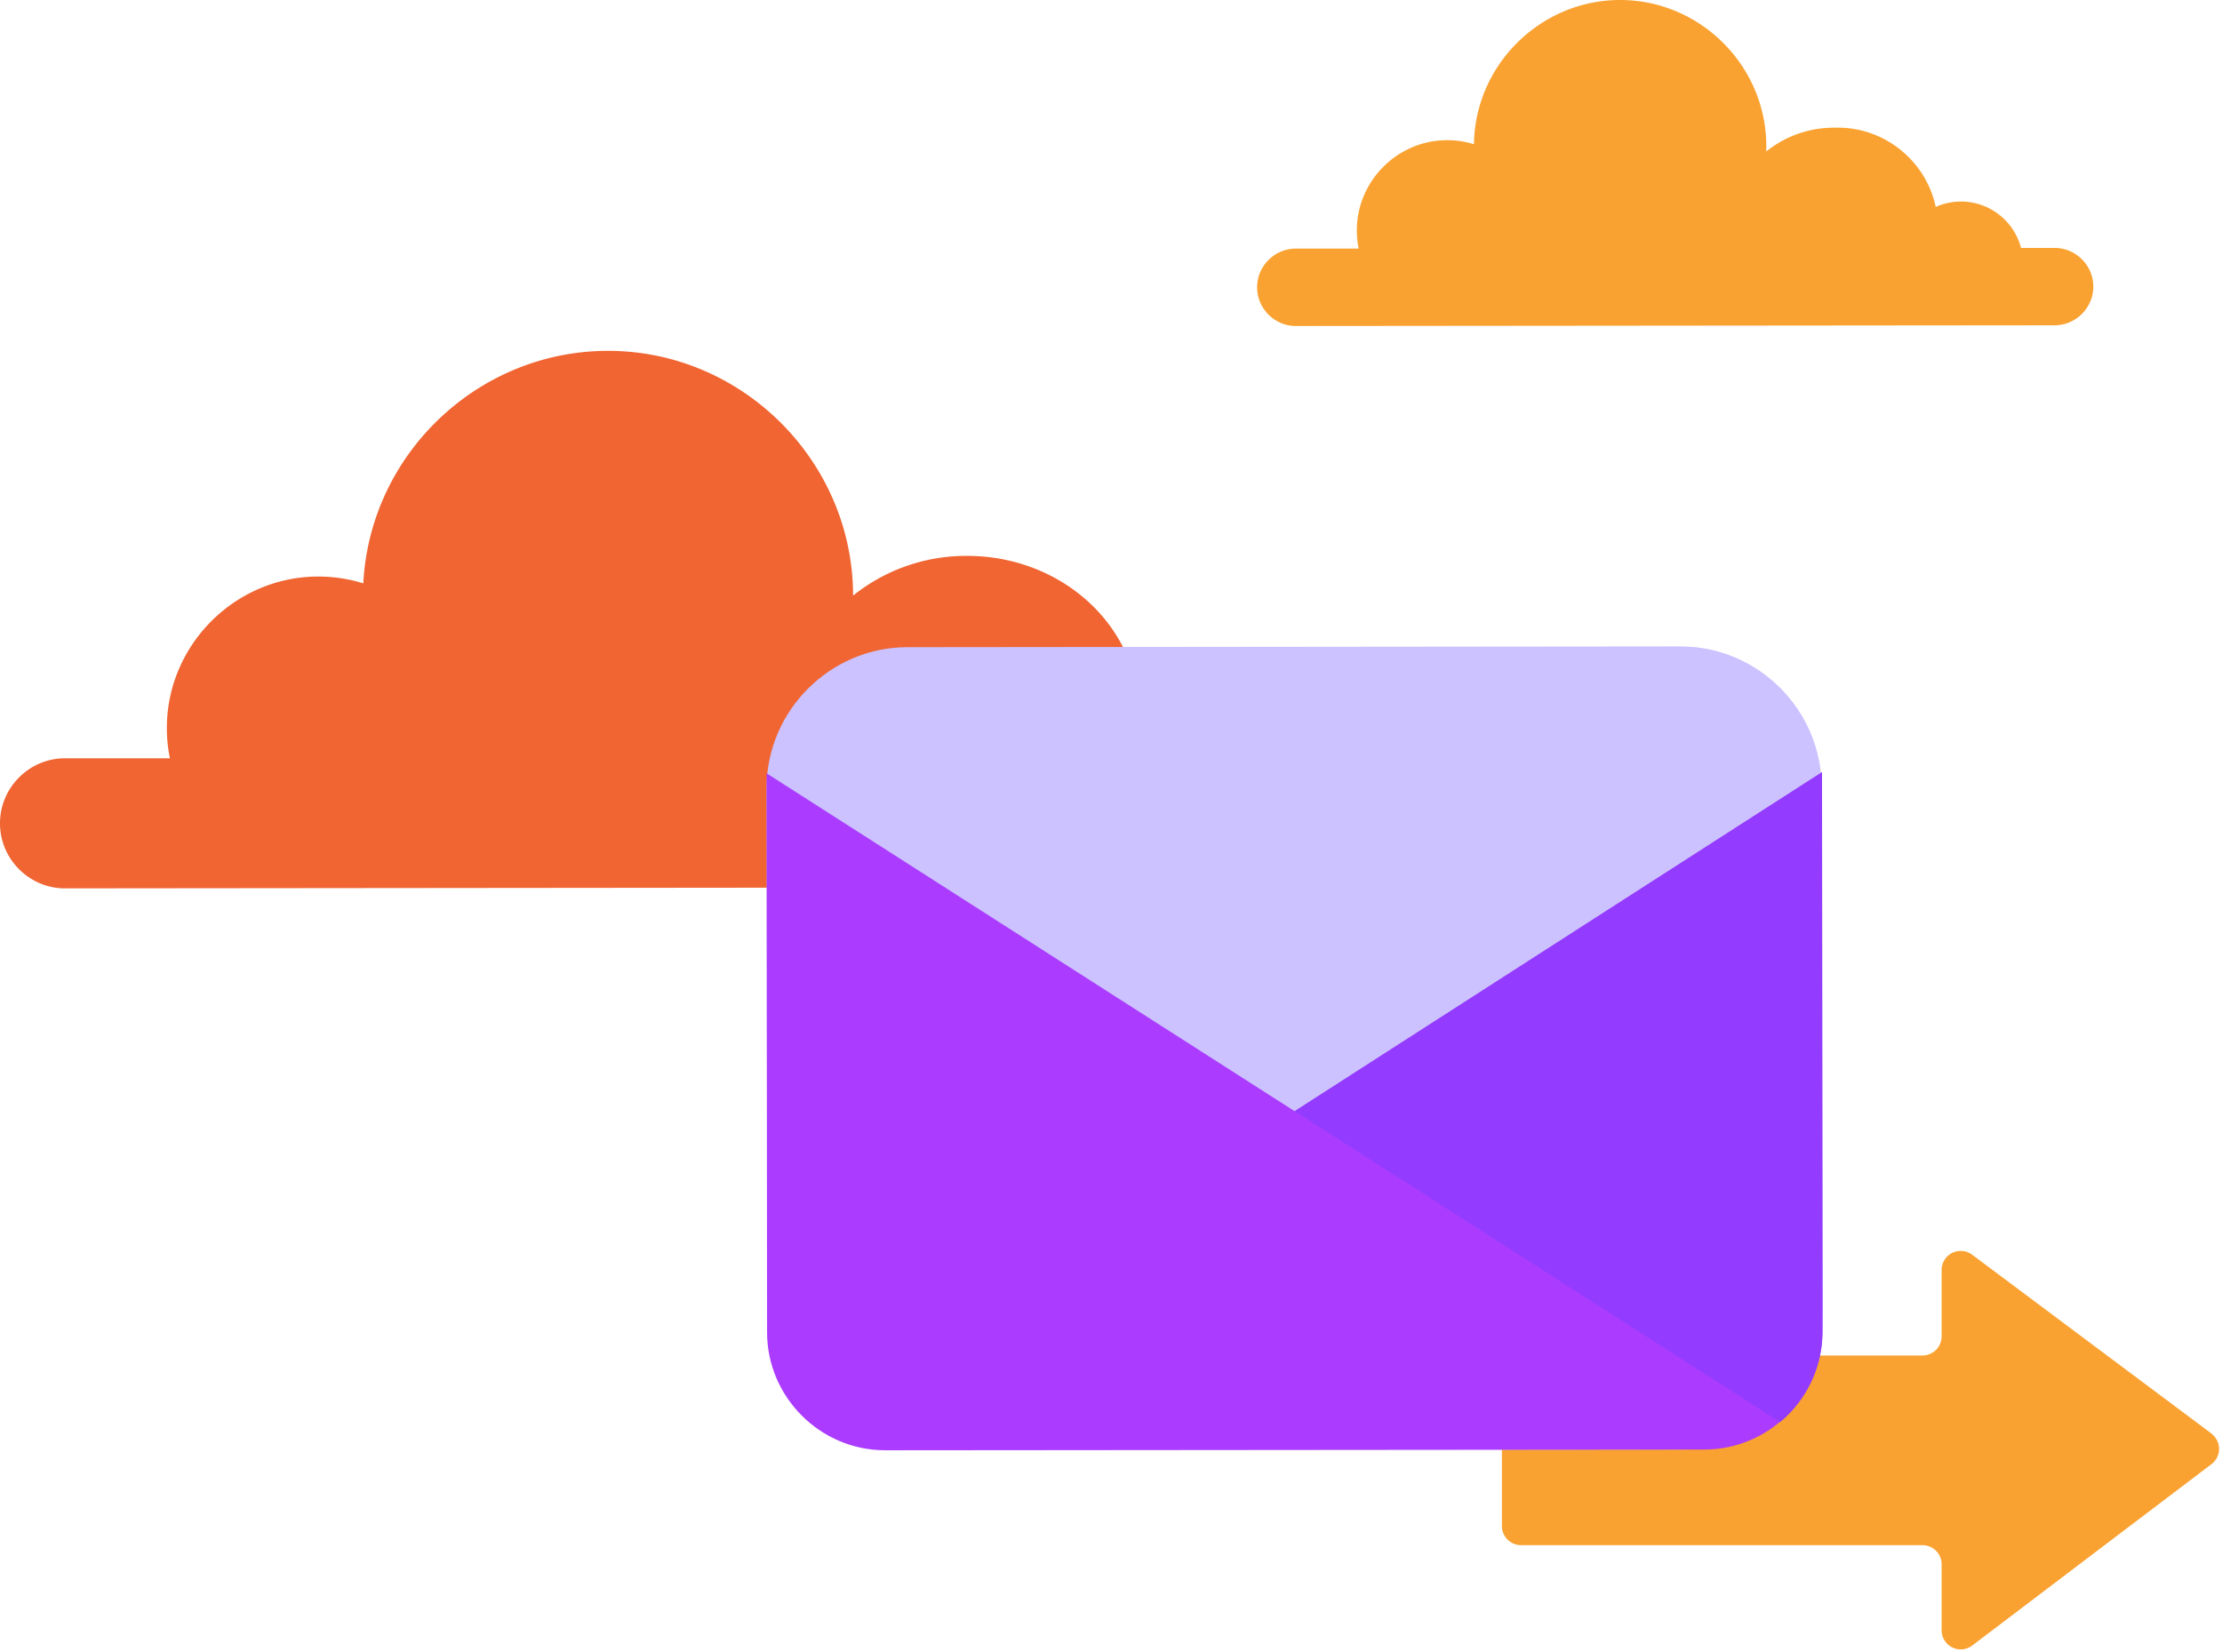 <svg viewBox="0 0 437 325" xmlns="http://www.w3.org/2000/svg" fill-rule="evenodd" clip-rule="evenodd" stroke-linejoin="round" stroke-miterlimit="2"><g fill-rule="nonzero"><path d="M434.938 281.987l-47.097-35.197a3.75 3.75 0 00-2.231-.736c-2.054 0-3.745 1.686-3.75 3.739v13.081a3.768 3.768 0 01-3.75 3.75h-78.982a3.768 3.768 0 00-3.75 3.75v29.816a3.768 3.768 0 003.75 3.75h78.982a3.768 3.768 0 013.75 3.75v13.031a3.766 3.766 0 003.749 3.723 3.75 3.75 0 002.244-.745l47.11-35.722a3.752 3.752 0 000-5.937l-.025-.053z" fill="#f9a231"/><path d="M262.794 149.002h-11.113c-2.336-8.978-10.507-15.291-19.784-15.287-2.87 0-5.707.611-8.322 1.793-2.5-14.812-16.497-26.165-33.369-26.165a35.487 35.487 0 00-22.428 7.812c-.027-26.419-21.774-48.143-48.193-48.143-25.514 0-46.833 20.26-48.132 45.74a29.804 29.804 0 00-8.85-1.345c-16.342 0-29.79 13.448-29.79 29.791v.023c0 1.994.201 3.983.6 5.937H12.706C5.725 149.194 0 154.948 0 161.93v.069c.014 6.997 5.775 12.747 12.772 12.747l250.041-.238c.148.006.297.008.446.008 7 0 12.759-5.759 12.759-12.759s-5.759-12.759-12.759-12.759c-.149 0-.298.002-.446.007l-.019-.003z" fill="url(#_Linear1)"/><path d="M404.035 48.768h-6.563c-1.391-5.356-6.263-9.125-11.796-9.125-1.715 0-3.411.362-4.976 1.062-1.975-9.305-10.427-15.914-19.934-15.587a21.183 21.183 0 00-13.406 4.687c.012-.351.019-.703.019-1.055 0-15.772-12.978-28.75-28.75-28.75C303 0 290.087 12.744 289.881 28.371a17.24 17.24 0 00-5.278-.797h-.003c-9.739 0-17.753 8.014-17.753 17.753v.025a17.93 17.93 0 00.363 3.55h-12.372c-4.172.007-7.6 3.441-7.6 7.613 0 4.176 3.436 7.612 7.612 7.612h.013l149.215-.137c4.176 0 7.613-3.437 7.613-7.613s-3.437-7.612-7.613-7.612l-.043.003z" fill="#f9a231"/><path d="M358.435 257.399l-.175-102.562c-.014-15.197-12.526-27.692-27.722-27.685l-152.132.15c-15.183.028-27.658 12.536-27.646 27.719l.162 102.566c.014 15.184 12.512 27.671 27.697 27.671h.025l152.119-.137c15.186-.034 27.665-12.536 27.672-27.722z" fill="#cbc2ff"/><path d="M358.335 151.896L254.622 218.58 150.76 152.108l.1 110c.013 12.711 10.476 23.163 23.187 23.163h.025l161.15-.138c12.722-.013 23.182-10.49 23.175-23.212l-.062-110.025z" fill="#ab3cff"/><path d="M358.335 151.896l.1 110a23.192 23.192 0 01-8.347 17.841l-95.466-61.157 103.713-66.684z" fill="#933cff"/></g><defs><linearGradient id="_Linear1" x1="0" y1="0" x2="1" y2="0" gradientUnits="userSpaceOnUse" gradientTransform="translate(335.086 121.985) scale(275.742)"><stop offset="0" stop-color="#f06532"/><stop offset=".5" stop-color="#f06732"/><stop offset=".68" stop-color="#f16e32"/><stop offset=".8" stop-color="#f37932"/><stop offset=".91" stop-color="#f58a31"/><stop offset=".99" stop-color="#f9a031"/><stop offset="1" stop-color="#f9a231"/></linearGradient></defs></svg>